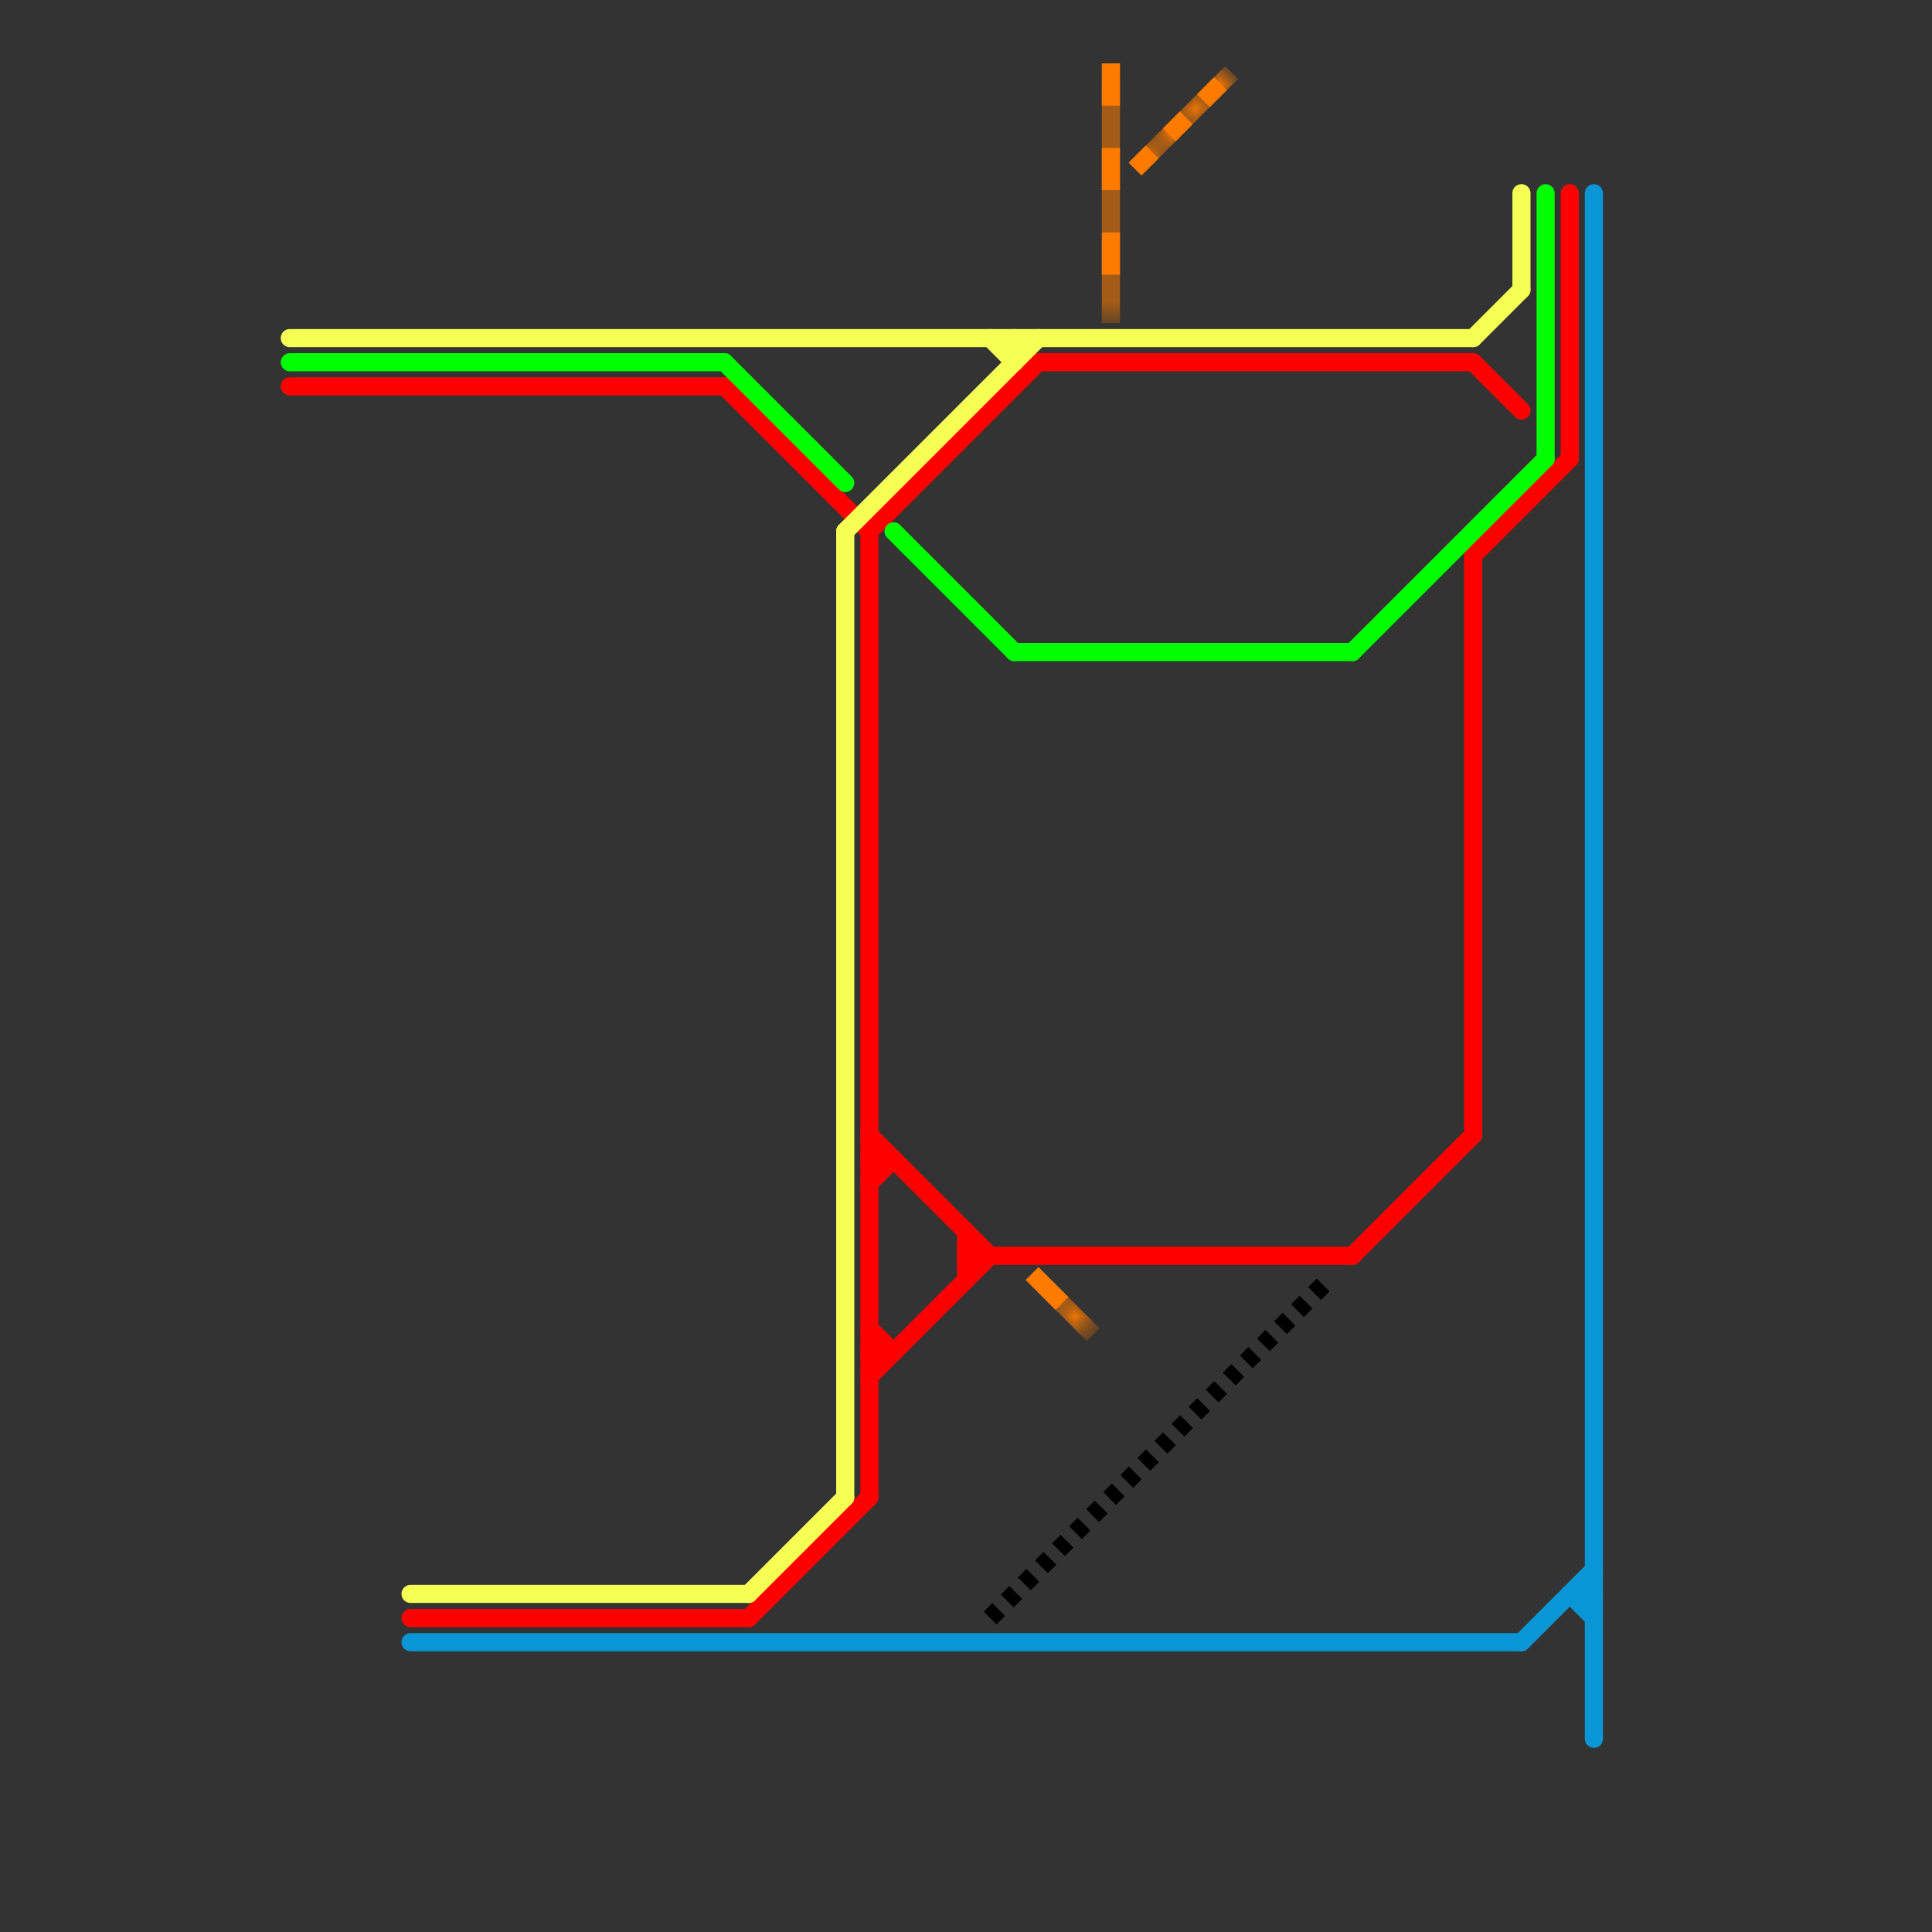 
<svg version="1.1" xmlns="http://www.w3.org/2000/svg" viewBox="0 0 80 80">
<rect x="0" y="0" width="80" height="80" fill="#333333" stroke="none"/>
<style>text { font: 1px Helvetica; font-weight: 600; white-space: pre; dominant-baseline: central; } line { stroke-width: 0.75; fill: none; stroke-linecap: round; stroke-linejoin: round; } .c0 { stroke: #0896d7 } .c1 { stroke: #ff0000 } .c2 { stroke: #00ff00 } .c3 { stroke: #f6ff54 } .c4 { stroke: #000000 } .c5 { stroke: #ff7b00 } .lsq2 { stroke-width: 0.562; stroke-linecap: butt; }.lsw2 { stroke-width: 0.562; stroke-linecap: square; }.w2 { stroke-width: .75; }.w1 { stroke-width: 1; }.l9 { stroke-dasharray: 1 2.5; stroke-linecap: square; }.sl-sq { stroke-linecap: square; }.l3 { stroke-dasharray: .5 .25; stroke-linecap: butt; }.l2 { stroke-dasharray: .5 .5; stroke-linecap: butt; }.l10 { stroke-dasharray: 1 1; stroke-linecap: butt; }.sl-b { stroke-linecap: butt; }</style><defs></defs><line class="c0 " x1="66" y1="8" x2="66" y2="72"/><line class="c0 " x1="63" y1="68" x2="66" y2="65"/><line class="c0 " x1="65" y1="66" x2="66" y2="67"/><line class="c0 " x1="65" y1="66" x2="66" y2="66"/><line class="c0 " x1="17" y1="68" x2="63" y2="68"/><rect x="10" y="31" w="1" h="1" fill="#0896d7" /><line class="c1 " x1="36" y1="22" x2="43" y2="15"/><line class="c1 " x1="61" y1="23" x2="61" y2="47"/><line class="c1 " x1="36" y1="49" x2="37" y2="48"/><line class="c1 " x1="40" y1="52" x2="56" y2="52"/><line class="c1 " x1="56" y1="52" x2="61" y2="47"/><line class="c1 " x1="17" y1="67" x2="31" y2="67"/><line class="c1 " x1="65" y1="8" x2="65" y2="19"/><line class="c1 " x1="61" y1="23" x2="65" y2="19"/><line class="c1 " x1="40" y1="51" x2="40" y2="53"/><line class="c1 " x1="30" y1="16" x2="36" y2="22"/><line class="c1 " x1="61" y1="15" x2="63" y2="17"/><line class="c1 " x1="36" y1="55" x2="37" y2="56"/><line class="c1 " x1="31" y1="67" x2="36" y2="62"/><line class="c1 " x1="36" y1="56" x2="37" y2="56"/><line class="c1 " x1="36" y1="48" x2="37" y2="48"/><line class="c1 " x1="43" y1="15" x2="61" y2="15"/><line class="c1 " x1="36" y1="22" x2="36" y2="62"/><line class="c1 " x1="12" y1="16" x2="30" y2="16"/><line class="c1 " x1="36" y1="47" x2="41" y2="52"/><line class="c1 " x1="36" y1="57" x2="41" y2="52"/><rect x="10" y="34" w="1" h="1" fill="#ff0000" /><line class="c2 " x1="56" y1="27" x2="64" y2="19"/><line class="c2 " x1="37" y1="22" x2="42" y2="27"/><line class="c2 " x1="64" y1="8" x2="64" y2="19"/><line class="c2 " x1="12" y1="15" x2="30" y2="15"/><line class="c2 " x1="30" y1="15" x2="35" y2="20"/><line class="c2 " x1="42" y1="27" x2="56" y2="27"/><rect x="10" y="37" w="1" h="1" fill="#00ff00" /><line class="c3 " x1="41" y1="14" x2="42" y2="15"/><line class="c3 " x1="63" y1="8" x2="63" y2="12"/><line class="c3 " x1="17" y1="66" x2="31" y2="66"/><line class="c3 " x1="42" y1="14" x2="42" y2="15"/><line class="c3 " x1="31" y1="66" x2="35" y2="62"/><line class="c3 " x1="35" y1="22" x2="43" y2="14"/><line class="c3 " x1="35" y1="22" x2="35" y2="62"/><line class="c3 " x1="61" y1="14" x2="63" y2="12"/><line class="c3 " x1="12" y1="14" x2="61" y2="14"/><rect x="10" y="40" w="1" h="1" fill="#f6ff54" /><line class="c4 l2" x1="41" y1="67" x2="55" y2="53"/><rect x="10" y="46" w="1" h="1" fill="#000000" /><mask id="k6-1-1" maskUnits="userSpaceOnUse"><line class=" sl-b" x1="47" y1="7" x2="51" y2="3" stroke="#fff"/><line class="lsq2" x1="47" y1="7" x2="51" y2="3" stroke="#000"/></mask><line class="c5  sl-b" x1="47" y1="7" x2="51" y2="3" mask="url(#k6-1-1)"/><line class="c5 l10" x1="47" y1="7" x2="51" y2="3"/><mask id="k6-2-1" maskUnits="userSpaceOnUse"><line class=" sl-sq" x1="43" y1="53" x2="45" y2="55" stroke="#fff"/><line class="lsw2" x1="43" y1="53" x2="45" y2="55" stroke="#000"/></mask><line class="c5  sl-sq" x1="43" y1="53" x2="45" y2="55" mask="url(#k6-2-1)"/><line class="c5 l9" x1="43" y1="53" x2="45" y2="55"/><mask id="k6-2-2" maskUnits="userSpaceOnUse"><line class=" sl-sq" x1="46" y1="3" x2="46" y2="13" stroke="#fff"/><line class="lsw2" x1="46" y1="3" x2="46" y2="13" stroke="#000"/></mask><line class="c5  sl-sq" x1="46" y1="3" x2="46" y2="13" mask="url(#k6-2-2)"/><line class="c5 l9" x1="46" y1="3" x2="46" y2="13"/><rect x="10" y="43" w="1" h="1" fill="#ff7b00" />
</svg>
